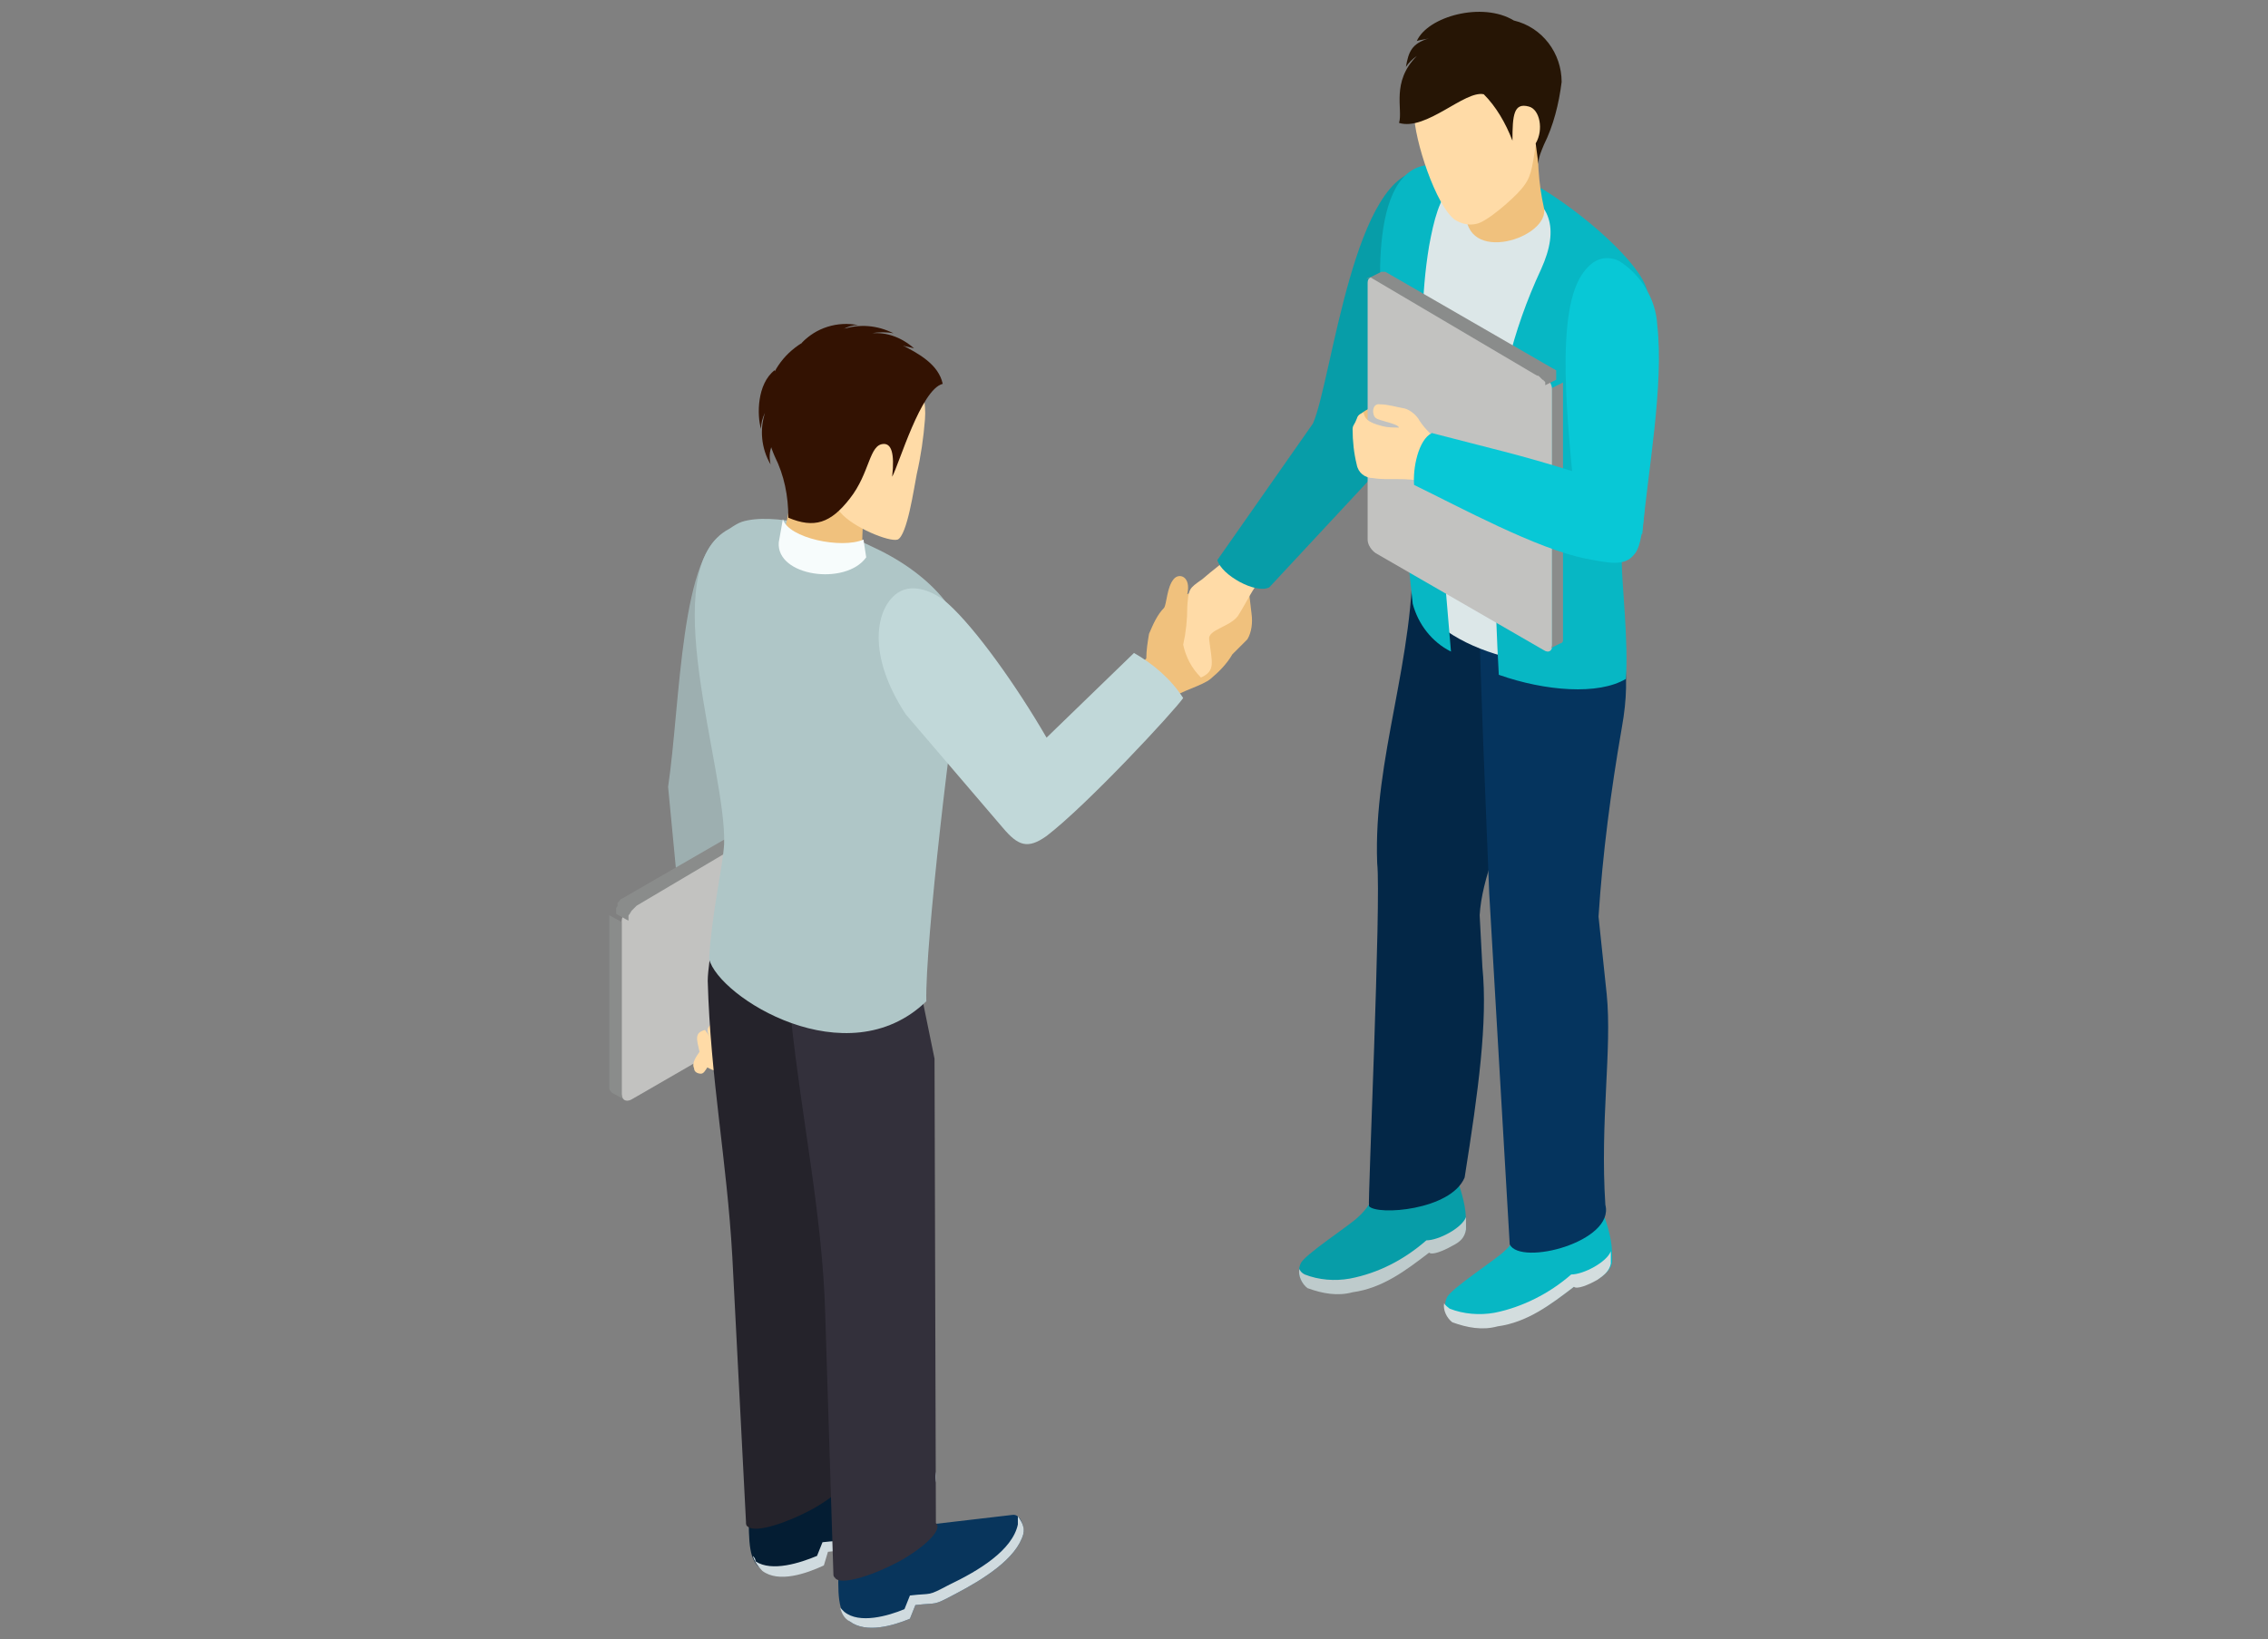 <?xml version="1.0" encoding="utf-8"?>
<!-- Generator: Adobe Illustrator 25.3.1, SVG Export Plug-In . SVG Version: 6.00 Build 0)  -->
<svg version="1.1" id="レイヤー_1" xmlns="http://www.w3.org/2000/svg" xmlns:xlink="http://www.w3.org/1999/xlink" x="0px"
	 y="0px" viewBox="0 0 166 120" style="enable-background:new 0 0 166 120;" xml:space="preserve">
<rect x="0" y="0" width="166" height="120" fill="#808080" stroke="none"/>
<style type="text/css">
	.st0{fill-rule:evenodd;clip-rule:evenodd;fill:#041D33;}
	.st1{fill-rule:evenodd;clip-rule:evenodd;fill:#D0DBDF;}
	.st2{fill-rule:evenodd;clip-rule:evenodd;fill:#08355C;}
	.st3{fill-rule:evenodd;clip-rule:evenodd;fill:#9DAFB0;}
	.st4{fill-rule:evenodd;clip-rule:evenodd;fill:#C2C2C0;}
	.st5{fill-rule:evenodd;clip-rule:evenodd;fill:#8A8C8B;}
	.st6{fill-rule:evenodd;clip-rule:evenodd;fill:#FFDBA7;}
	.st7{fill-rule:evenodd;clip-rule:evenodd;fill:#25232B;}
	.st8{fill-rule:evenodd;clip-rule:evenodd;fill:#33303B;}
	.st9{fill-rule:evenodd;clip-rule:evenodd;fill:#AFC6C7;}
	.st10{fill-rule:evenodd;clip-rule:evenodd;fill:#F0C17D;}
	.st11{fill-rule:evenodd;clip-rule:evenodd;fill:#331202;}
	.st12{fill-rule:evenodd;clip-rule:evenodd;fill:#F7FCFC;}
	.st13{fill-rule:evenodd;clip-rule:evenodd;fill:#079DA8;}
	.st14{fill-rule:evenodd;clip-rule:evenodd;fill:#C1D8D9;}
	.st15{fill-rule:evenodd;clip-rule:evenodd;fill:#07B7C4;}
	.st16{fill-rule:evenodd;clip-rule:evenodd;fill:#D3DDDE;}
	.st17{fill-rule:evenodd;clip-rule:evenodd;fill:#BECBCC;}
	.st18{fill-rule:evenodd;clip-rule:evenodd;fill:#032747;}
	.st19{fill-rule:evenodd;clip-rule:evenodd;fill:#05345E;}
	.st20{fill-rule:evenodd;clip-rule:evenodd;fill:#DCE7E8;}
	.st21{fill-rule:evenodd;clip-rule:evenodd;fill:#261505;}
	.st22{fill-rule:evenodd;clip-rule:evenodd;fill:#08C8D6;}
</style>
<g>
	<g>
		<path class="st0" d="M57.6,108.4l-2.8,2.1c0,2.5,0,3.8,1,4.4c1.2,0.8,3.2,0.2,4.4-0.4l0.3-1c1.2-0.2,0.9,0.2,2.2-0.5
			c2.1-1.2,5.2-3,5.7-5.1c0.1-0.5-0.3-1.5-0.8-1.4l-6.1,1.1L57.6,108.4z"/>
		<path class="st1" d="M55.1,113.9c0.1,0.4,0.4,0.8,0.7,1.1c1.2,0.9,3.2,0.2,4.5-0.4l0.3-1c1.7-0.2,1.2,0.1,2.9-0.8
			c2.1-1.1,4.5-2.6,5-4.4c0.1-0.5-0.1-0.9-0.4-1.3c0,0.2,0,0.4,0,0.6c-0.4,1.9-2.9,3.4-5,4.4c-1.7,0.9-1.2,0.6-2.9,0.8l-0.4,1
			c-1.2,0.5-3.3,1.2-4.5,0.4C55.3,114.1,55.2,114,55.1,113.9z"/>
	</g>
	<g>
		<path class="st2" d="M64.2,112.2l-2.8,2c-0.1,2.5-0.1,3.8,0.8,4.5c1.2,0.9,3.2,0.3,4.4-0.2l0.4-1c1.7-0.2,1.2,0.1,2.9-0.8
			c2.1-1.1,4.5-2.6,5-4.4c0.1-0.5-0.2-1.5-0.8-1.4l-6,0.7L64.2,112.2z"/>
		<path class="st1" d="M61.5,117.7c0.1,0.4,0.3,0.8,0.7,1c1.2,0.9,3.2,0.3,4.4-0.2l0.4-1c1.7-0.2,1.2,0.1,2.9-0.8
			c2.1-1.1,4.5-2.6,5-4.4c0.1-0.5-0.1-0.9-0.4-1.3c0,0.2,0,0.4,0,0.6c-0.4,1.9-2.9,3.4-5,4.4c-1.7,0.9-1.2,0.6-2.9,0.8l-0.4,1
			c-1.2,0.5-3.3,1.1-4.4,0.2C61.7,117.9,61.6,117.8,61.5,117.7z"/>
	</g>
	<g>
		<path class="st3" d="M53.3,38.9c-3.5,1.1-3.5,12.7-4.4,18.7l1.5,15.7c1.3,0.6,4.1,0.7,5.1-0.1l-1-15.7l2-9.1
			C57,42.5,55.1,38.2,53.3,38.9z"/>
		<g>
			<path class="st4" d="M63,57.4c0-0.4-0.3-0.6-0.7-0.4l-16.1,9.3c-0.4,0.3-0.7,0.7-0.7,1.2v12.6c0,0.4,0.3,0.6,0.7,0.4l16.1-9.3
				c0.4-0.3,0.7-0.7,0.7-1.2L63,57.4z"/>
			<path class="st5" d="M45.5,80.1V67.5L44.6,67v12.6v0.1c0,0.1,0.1,0.2,0.2,0.3l0.9,0.5C45.6,80.5,45.5,80.3,45.5,80.1z"/>
			<path class="st5" d="M62.8,57l-0.9-0.5l0,0l0,0l0,0l0,0l0,0h-0.1c0,0,0,0-0.1,0l0,0l0,0l0,0h-0.1l-16.1,9.3
				c-0.1,0-0.1,0.1-0.2,0.2l0,0l0,0l0,0l0,0c0,0,0,0-0.1,0.1l0,0l0,0l0,0c0,0,0,0,0,0.1c0,0,0,0,0,0.1l0,0c0,0.1-0.1,0.1-0.1,0.2
				c0,0,0,0,0,0.1s0,0,0,0.1l0,0l0,0l0,0v0.1l0,0l0,0v0.1l0,0l0.9,0.5c0-0.1,0-0.1,0-0.2l0,0v-0.1l0,0c0-0.1,0-0.1,0.1-0.2
				c0-0.1,0.1-0.1,0.1-0.2l0,0l0.1-0.1l0,0l0.1-0.1l0,0l0,0c0.1-0.1,0.1-0.1,0.2-0.2L62.3,57c0,0,0.1,0,0.1-0.1l0,0h0.1l0,0
				C62.6,56.9,62.6,56.9,62.8,57L62.8,57C62.7,56.9,62.8,56.9,62.8,57L62.8,57z"/>
		</g>
		<g>
			<path class="st6" d="M51.7,78.1c0.7,0.4,0.9,0.4,1.2-0.3c0.2-0.4,0.2-0.9,0.2-1.4c0-0.6-0.1-0.5-0.5-1.1l-0.4-0.5
				c-0.6,0.6-0.5,0.6,0,1.7L51.7,78.1z"/>
			<path class="st6" d="M52.8,77.9c0.3,0,0.5-0.1,0.8-0.2c0.2-0.2,0.4-0.5,0.5-0.8s0.1-0.6,0-0.9c0-0.2-0.1-0.3-0.1-0.5
				c-0.2-0.4-0.4-0.9-0.7-1.3c-1,0.8-0.6,0.8-0.2,2L52.8,77.9z"/>
			<path class="st6" d="M53.7,77.1c0.3,0,0.6-0.1,0.9-0.1c0.1-0.1,0.3-0.2,0.3-0.4c0.1-0.2,0.1-0.5,0-0.7c0-0.1-0.1-0.3-0.1-0.4
				c-0.1-0.4-0.3-0.7-0.6-1.1c-0.8,0.6-0.6,0.7-0.2,1.7L53.7,77.1z"/>
			<path class="st6" d="M51.3,78.6c0.2,0,0.3-0.2,0.5-0.5s0.4-0.6,0.5-1c0.1-0.6-0.4-1.3-0.7-1.7c-0.8,0.2-0.6,0.7-0.4,1.6
				c-0.2,0.3-0.6,0.8-0.4,1.2C50.8,78.5,51.1,78.6,51.3,78.6z"/>
		</g>
	</g>
	<path class="st7" d="M52.9,63.4c-0.2,2.4-1.1,7-1.1,8.4C52,79,53.2,84.9,53.6,92l1,19.4l0,0c0,0.2,0,0.3,0.2,0.4
		c0.6,0.4,2.8-0.3,4.8-1.4c0.7-0.4,1.4-0.9,2-1.4c0.2-0.2,0.5-0.3,0.7-0.5L61,74l-0.5-8.4L52.9,63.4z"/>
	<path class="st8" d="M59.7,67.6c-0.2,2.4-1.9,4.6-1.8,7c0.8,7.5,2.3,14.4,2.5,21.6l0.6,19.1l0,0c0,0.1,0.1,0.2,0.2,0.3
		c0.6,0.4,2.8-0.3,4.8-1.4c1.9-1.1,3-2.3,2.5-2.7l-0.1-34l-1.7-8.3L59.7,67.6z"/>
	<path class="st9" d="M54.3,38.2c-0.3,0.1-0.6,0.3-0.9,0.5c-5.6,2.9-0.2,17.6-0.4,23.1c-0.1,1.7-0.9,5-1.1,8.4
		c0.7,2.8,10.1,8.7,15.9,3.1c-0.1-4.2,1.9-21.1,2.7-25.3c0.5-2.4-2-5.8-6.5-7.9C61,38.6,56.5,37.5,54.3,38.2z"/>
	<path class="st10" d="M57.4,32.7c0.5,4.2,0.6,3.9-0.2,7c-0.4,1.7,5.1,1.6,5.9,0.8c0-3.8,0.4-5.1,1.9-10.2L57.4,32.7z"/>
	<path class="st6" d="M67,27.2c0.5,1.1,0.8,2.3,0.7,3.5c-0.1,1.3-0.3,2.7-0.6,4c-0.2,1-0.7,4.5-1.4,4.8c-0.6,0.2-3.3-0.9-4.2-2
		c-0.7-0.8,0.1-2.8-0.2-3.3l2.3-7H67z"/>
	<path class="st11" d="M58.7,25.1c-2.9,1.8-3.3,5.3-2,8.3c0.7,1.4,1,2.9,1,4.5c1.9,0.8,3.1,0.4,4.5-1.4c1.5-1.9,1.4-4,2.5-4
		c0.5,0,0.8,0.6,0.6,2.4c0.5-0.9,2.1-6.4,3.7-6.8c-0.3-1.4-1.7-2.2-3.1-2.9C63.4,23.9,60.2,23.5,58.7,25.1z"/>
	<path class="st12" d="M57.3,38c0.4,1.4,4.3,2.2,5.9,1.5l0.2,1.3c-1.5,2.1-6.6,1.4-6.4-1.1L57.3,38z"/>
	<g>
		<path class="st10" d="M82.1,50.1l1.8-1.9c0-0.6,0.1-1.2,0.2-1.8c0.3-0.7,0.6-1.4,1.1-1.9c0.2-0.3,0.2-1.5,0.7-2.1
			c0.4-0.5,1.3-0.2,1,1.1c0.5-0.3,1.2-0.6,1.9-1.1l2.6,0.8l0.2,1.7c0.1,0.7,0,1.4-0.3,1.9c-0.3,0.3-0.6,0.6-1.1,1.1
			c-0.4,0.7-1,1.3-1.6,1.8s-2.2,0.9-2.8,1.4l-1.6,1.6L82.1,50.1L82.1,50.1L82.1,50.1z"/>
		<path class="st6" d="M90.3,40.5c-0.9,0.8-1.5,1.2-2.3,1.9c-1,0.7-1,0.7-1.1,2c0,1-0.1,1.9-0.3,2.8c0.2,0.9,0.6,1.7,1.3,2.4
			c1.1-0.5,0.8-1.1,0.6-2.8c-0.1-0.7,1.5-0.9,2.1-1.7c0.7-1.1,1-1.9,1.9-3L90.3,40.5z"/>
	</g>
	<path class="st13" d="M104.3,12.5c-5.2-0.3-6.8,15.3-8.2,18.5l-7,10c0.3,1.1,2.8,2.5,3.8,2l8-8.6l3.4-12.4L104.3,12.5z"/>
	<path class="st14" d="M69.4,44.2c2,1.8,5,6,7.2,9.8l6.4-6.2c1.4,0.8,2.7,1.9,3.6,3.3c-0.7,1-7,7.8-10,10.1c-1.4,1-2.1,0.7-3.2-0.6
		l-7.1-8.3c-2.9-4.4-2.2-7.8-0.6-8.9C66.9,42.6,68.5,43.4,69.4,44.2z"/>
	<g>
		<path class="st15" d="M111.9,88.4c-0.3,1.2-0.9,2.4-1.8,3.2c-0.6,0.6-4,2.8-4.2,3.4c-0.3,0.6,0,1.4,0.5,1.7
			c1.1,0.4,2.2,0.6,3.3,0.3c2.2-0.3,3.9-1.6,5.6-2.9c0.2,0.2,1-0.1,1.7-0.5c0.6-0.4,0.9-0.7,1-1.2c0-0.5,0-1.1-0.1-1.6
			c-0.2-1.1-0.6-2.2-1.1-3.2l-2.2-0.5L111.9,88.4z"/>
		<path class="st16" d="M105.7,95.4c-0.1,0.5,0.2,1.1,0.6,1.4c1.1,0.4,2.2,0.6,3.3,0.3c2.2-0.3,3.9-1.6,5.6-2.9
			c0.2,0.2,1-0.1,1.7-0.5c0.6-0.4,0.9-0.7,1-1.2c0-0.3,0-0.6,0-0.9c-0.3,0.8-2,1.7-2.9,1.7c-1.6,1.4-3.6,2.4-5.6,2.8
			c-1.1,0.2-2.3,0.1-3.3-0.3C106,95.7,105.8,95.6,105.7,95.4z"/>
	</g>
	<g>
		<path class="st13" d="M101.2,85.9c-0.3,1.2-0.9,2.4-1.8,3.2c-0.6,0.6-4,2.8-4.2,3.4c-0.3,0.6,0,1.4,0.5,1.7
			c1.1,0.4,2.2,0.6,3.3,0.3c2.2-0.3,3.9-1.6,5.6-2.9c0.2,0.2,1-0.1,1.7-0.5c0.6-0.3,0.9-0.6,1-1.2c0-0.5,0-1.1-0.1-1.6
			c-0.2-1.1-0.6-2.2-1.1-3.2l-2.2-0.5L101.2,85.9z"/>
		<path class="st17" d="M95.1,92.9c-0.1,0.5,0.2,1.1,0.6,1.4c1.1,0.4,2.2,0.6,3.3,0.3c2.2-0.3,3.9-1.6,5.6-2.9
			c0.2,0.2,1-0.1,1.7-0.5c0.6-0.3,0.9-0.6,1-1.2c0-0.3,0-0.6,0-0.9c-0.3,0.8-2,1.7-2.9,1.7c-1.6,1.4-3.5,2.4-5.6,2.8
			c-1.1,0.2-2.3,0.1-3.3-0.3C95.3,93.2,95.2,93.1,95.1,92.9z"/>
	</g>
	<path class="st18" d="M112.2,41.6c0.6,2.4,1.1,4.9,1.4,7.3c0.4,4.8-5,12.8-5.3,18.1l0.2,3.8c0.4,4-0.3,9.1-1.3,15.4
		c-1,2.4-6.4,2.8-7,2.1c-0.1-0.2,0.9-22.4,0.6-25.1c-0.3-7.8,2.8-14.9,2.6-23.3L112.2,41.6z"/>
	<path class="st19" d="M118.1,42.8c0.5,4.1,1.4,6.1,0.6,10.5c-0.8,4.6-1.4,9.2-1.7,13.8l0.6,5.7c0.4,4-0.5,9.3-0.1,15.4
		c0.7,2.7-6.2,4.5-7,2.9L109,65.4c-0.3-7.8-0.6-14-0.8-22.4L118.1,42.8z"/>
	<path class="st20" d="M119.7,22c0.8,2.5,0.2,6-0.1,8.6c-0.5,3.9-1.7,5.8-1.8,10.6c0,1.4-0.1,3.9-0.3,6.5c-3.7,2.3-13.2-0.3-14-4.7
		l-2-17.5c-0.4-3.3-1.4-13.9,3.9-13.2c2,0.3,4.9,0.1,7.7,1.8C116.7,16.2,119.7,20.3,119.7,22z"/>
	<path class="st15" d="M120.6,21.6c0.8,2.5-0.7,6.3-1,8.9c-0.5,3.6-0.8,7.1-0.9,10.7c0,1.4,0.5,5.9,0.3,8.5c-2,1.2-5.9,0.9-9.3-0.3
		c-0.3-5.4-0.4-11.1-0.3-15.4c0.1-5,1.3-9.8,3.4-14.3c1.4-3.1,0.6-4.9-1.8-6c-4.8-2.1-5.7,0.5-6.4,4.3c-0.6,3.6-0.6,7.3-0.2,11
		c0.7,6.2,1.3,12.5,1.8,18.7c-1.4-0.7-2.4-2-2.8-3.5l-2-18.9c-0.5-3.3-1.4-13.9,3.9-13.2c2,0.3,4.9,0.1,7.7,1.8
		C116.7,16.2,120.6,19.9,120.6,21.6L120.6,21.6z"/>
	<g>
		<path class="st10" d="M112.6,9.7c-0.1,1.9,0,3.7,0.4,5.5c0.5,2.2-5.9,4.3-5.7,0.2c0-0.6,0-1.2-0.1-1.8L112.6,9.7z"/>
		<g>
			<path class="st6" d="M103.5,8.3c0,1.9,1.6,6.8,3,7.8c0.5,0.3,1,0.4,1.5,0.3c0.8-0.1,2.8-1.9,3.3-2.5c0.8-0.9,0.8-1.5,1.1-3.2
				l0.5-1.4l-0.2-4.8c-2.8-1-5.3-1.7-6.6-1.3C104.7,3.7,103.6,4.8,103.5,8.3z"/>
			<path class="st21" d="M102.4,9c0.3-1-0.6-3,1.3-4.9c-0.3,0.2-0.6,0.5-0.8,0.8c0.2-1.1,0.4-1.7,1.7-2.1c-0.3,0.1-0.6,0.1-0.9,0.2
				c0.8-1.8,4.8-2.9,7.1-1.5c2.1,0.5,3.5,2.4,3.5,4.5c-0.2,1.6-0.6,3.2-1.3,4.6c-0.2,0.5-0.4,0.9-0.4,1.4l-0.2-1.5
				c0.6-1,0.3-2.5-0.5-2.7c-1.1-0.3-1.2,0.6-1.2,2.5c-0.5-1.3-1.2-2.5-2.1-3.4C107.2,6.6,104.4,9.6,102.4,9z"/>
		</g>
	</g>
	<path class="st22" d="M115.6,20.4c-1.9,3.5-0.6,12.5-0.3,16.8l4.9,1.9c0.4-4.5,1.6-10.9,1.1-15.3c-0.1-1.9-1.2-3.7-2.8-4.7
		C117.4,18.6,116.4,19,115.6,20.4z"/>
	<g>
		<path class="st10" d="M99.4,30.5c0.1-0.2,1-0.8,1.1-0.6l0.2,0.7v1.1l-0.6,0.4l-0.3-0.7C99.6,31.3,99.2,30.7,99.4,30.5z"/>
		<g>
			<path class="st4" d="M100.1,20.7c0-0.4,0.3-0.5,0.6-0.3l12.3,7.1c0.3,0.2,0.6,0.6,0.6,1v18.8c0,0.4-0.3,0.5-0.6,0.3l-12.3-7.1
				c-0.3-0.2-0.6-0.6-0.6-1V20.7z"/>
			<path class="st5" d="M113.6,47.2V28.4l0.8-0.4v18.8v0.1c0,0.1-0.1,0.2-0.2,0.2l-0.8,0.4C113.5,47.5,113.6,47.4,113.6,47.2z"/>
			<path class="st5" d="M100.3,20.3l0.8-0.4l0,0l0,0h0.1c0,0,0,0,0.1,0l0,0l0,0l0,0h0.1l12.3,7.1c0.1,0,0.1,0.1,0.2,0.1l0,0l0,0l0,0
				l0,0c0,0,0,0,0,0.1l0,0l0,0l0,0v0.1l0,0l0,0l0,0c0,0,0,0,0,0.1l0,0v0.1v0.1l0,0l0,0l0,0c0,0,0,0,0,0.1l0,0l0,0v0.1l0,0l-0.8,0.4
				v-0.1l0,0V28l0,0c0,0,0-0.1-0.1-0.1c0,0,0-0.1-0.1-0.1l-0.1-0.1l0,0l-0.1-0.1l0,0l0,0c-0.1-0.1-0.1-0.1-0.2-0.1L100.3,20.3
				l-0.2,0.1l0,0H100l0,0C100.4,20.2,100.4,20.3,100.3,20.3L100.3,20.3L100.3,20.3L100.3,20.3z"/>
		</g>
		<path class="st6" d="M105.4,32.3c-0.6-0.4-1.1-0.9-1.5-1.5c-0.2-0.4-0.7-0.8-1.1-0.9c-0.6-0.1-1.2-0.3-1.8-0.3
			c-0.6-0.1-0.6,0.8-0.3,1c0.2,0.2,1.6,0.4,1.7,0.7c-0.4,0-0.8,0-1.2-0.1c-1.2-0.3-1.3-0.6-1.4-1c-0.5,0.2-0.4,0.3-0.6,0.7
			c-0.1,0.2-0.2,0.3-0.2,0.5c0,0.9,0.1,1.8,0.3,2.6c0.1,0.6,0.6,1,1.2,1c1.2,0.2,2.5-0.1,3.7,0.3L105.4,32.3z"/>
	</g>
	<path class="st22" d="M104.8,31.7c4.2,1.1,6.5,1.6,10.3,2.8c1.7,0.5,3.5,1.4,5.3,2.1c-0.1,1.9-0.3,3.5-0.8,4
		c-0.7,0.9-1.9,0.6-3.5,0.3c-3.6-0.7-9.3-3.8-12.6-5.4C103.4,34.3,103.8,32.2,104.8,31.7z"/>
	<path class="st11" d="M58.7,25.1c1-1.1,2.6-1.6,4.1-1.3c-0.4,0-0.7,0.1-1.1,0.3c1.2-0.4,2.5-0.3,3.7,0.3c-0.5-0.1-1.1-0.1-1.6,0
		c1.1-0.1,2.2,0.3,3.1,1.1c-0.8-0.2-1.2-0.3-1.5-0.1L58.7,25.1z"/>
	<path class="st11" d="M56.7,27.1c-1.3,1-1.3,3.3-1,4.3c0-0.4,0.1-0.8,0.3-1.2c-0.4,1.2-0.3,2.6,0.4,3.8c-0.1-0.5-0.1-0.9,0.1-1.4
		l1.2,1.3L56.7,27.1z"/>
</g>
</svg>
